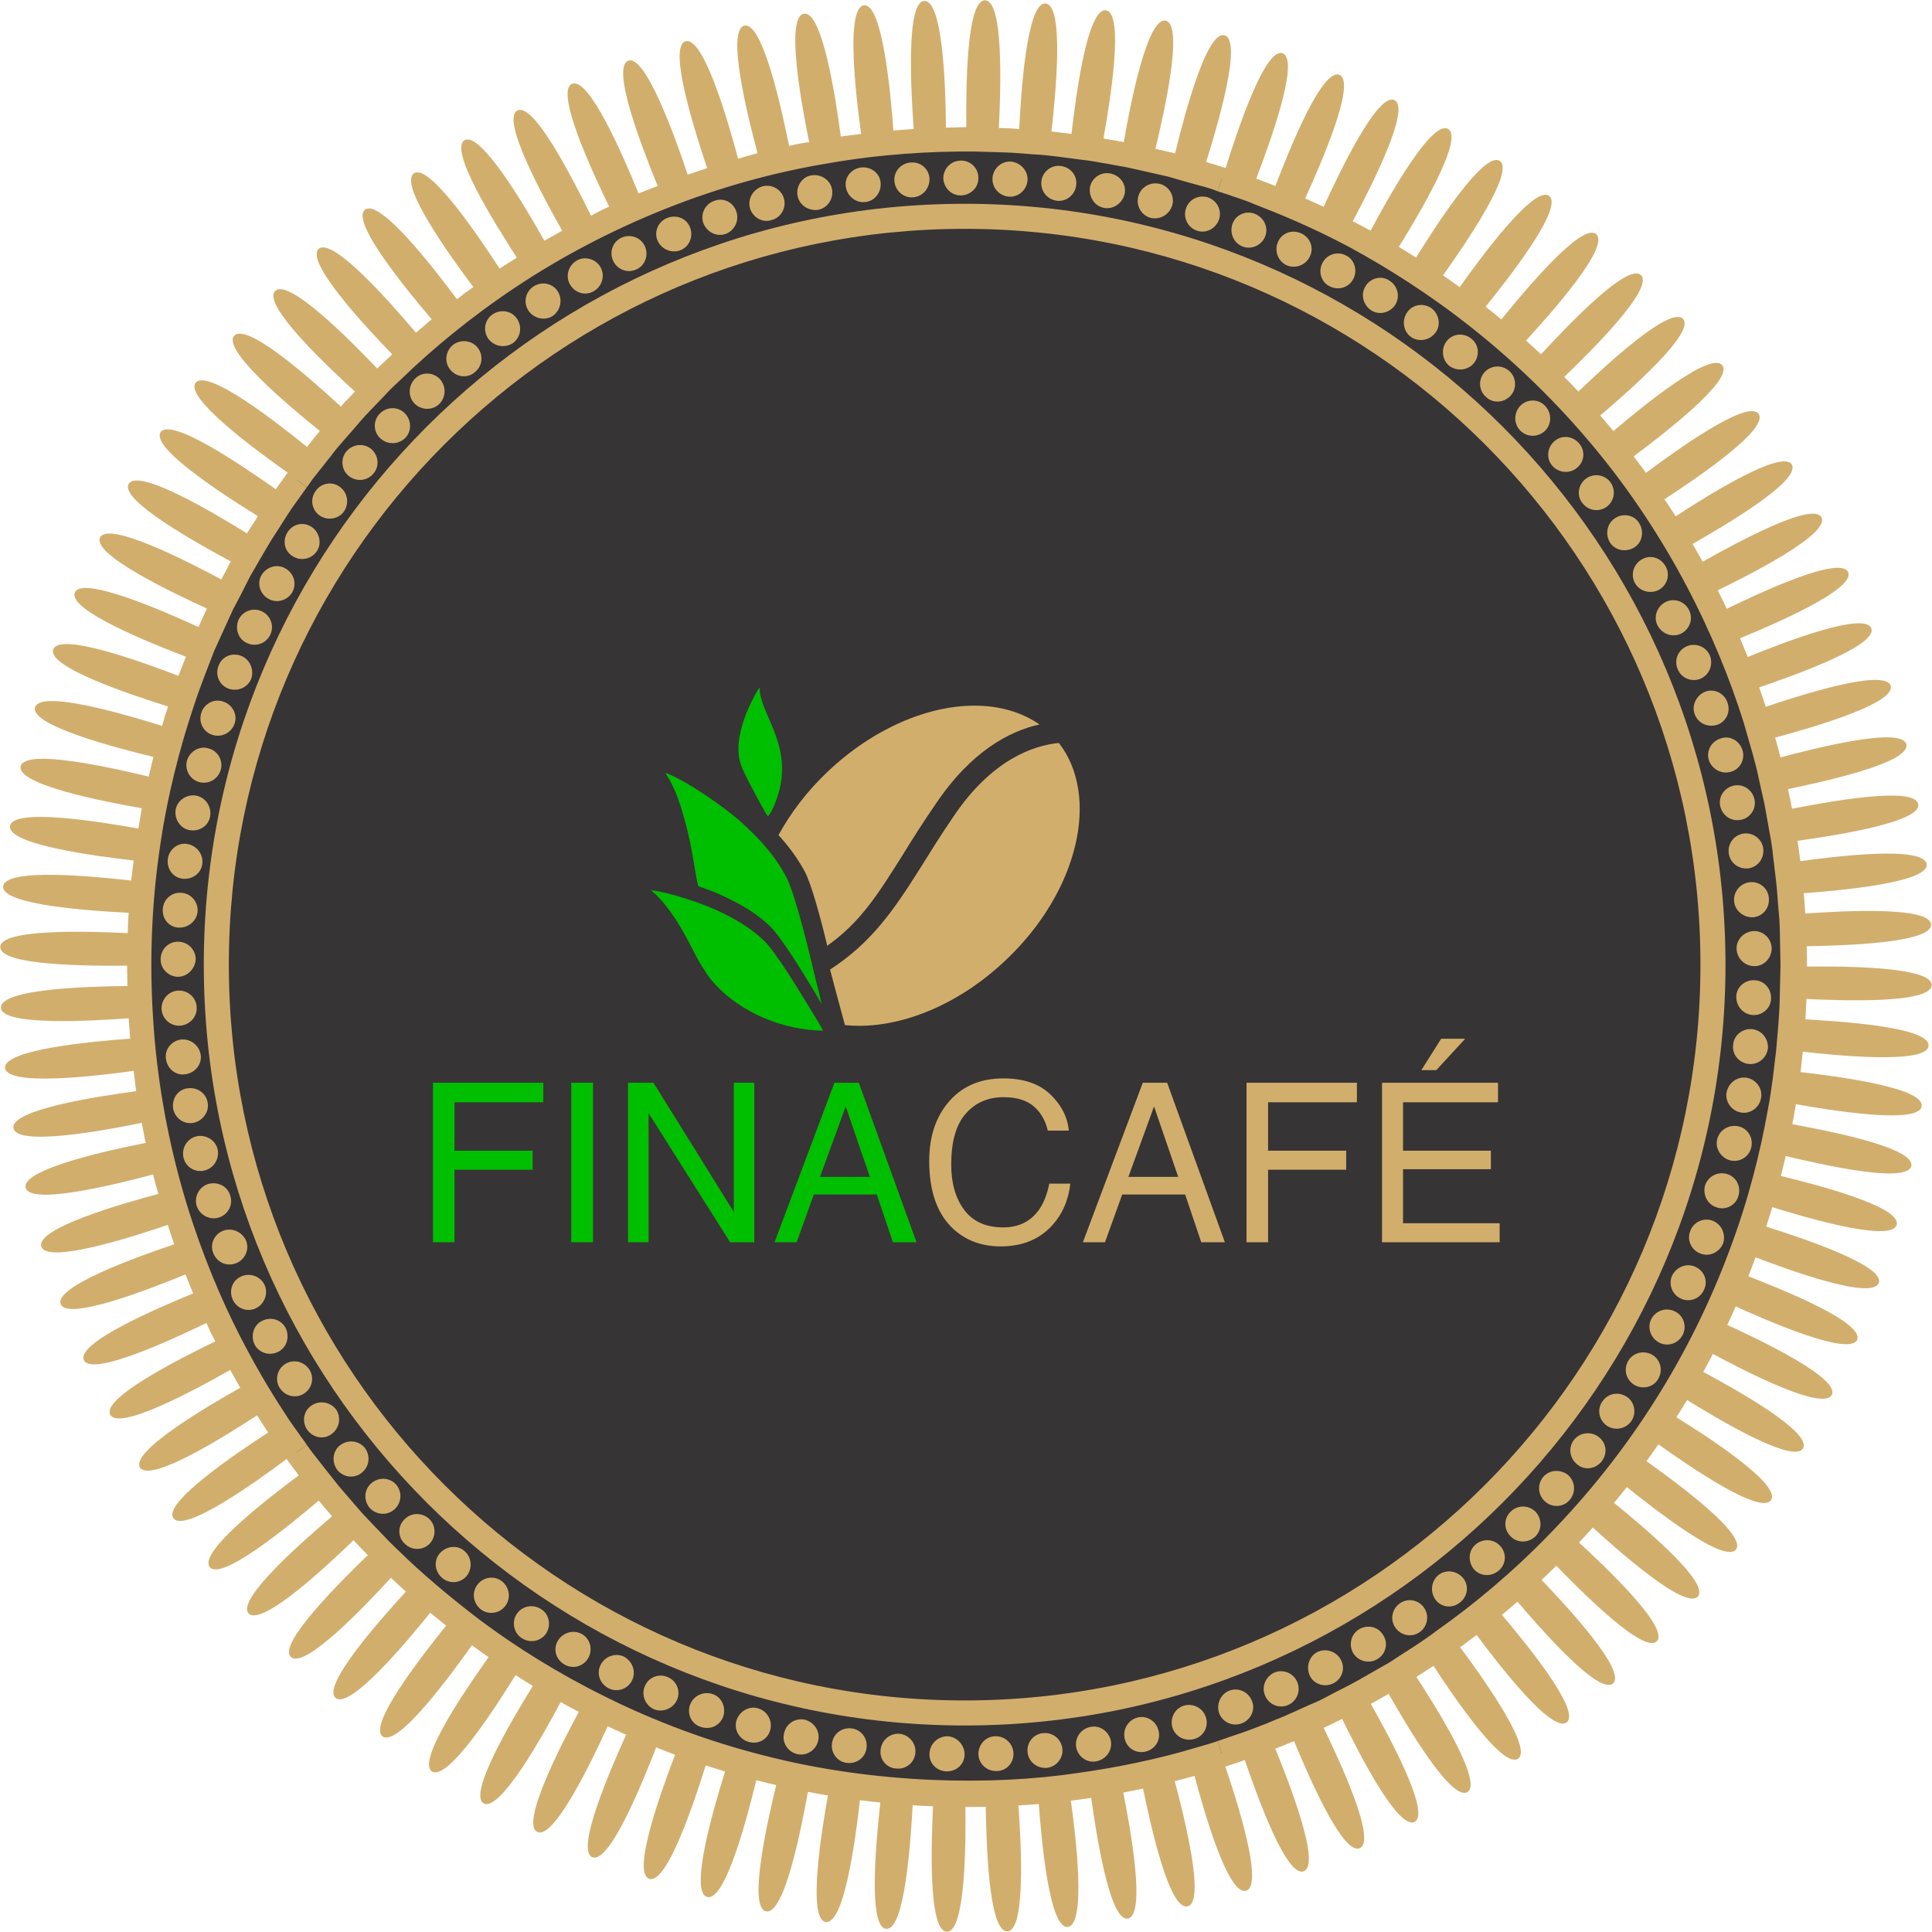 <?xml version="1.0" encoding="UTF-8"?>
<svg width="200px" height="200px" viewBox="0 0 200 200" version="1.1" xmlns="http://www.w3.org/2000/svg" xmlns:xlink="http://www.w3.org/1999/xlink">
    <!-- Generator: Sketch 46.2 (44496) - http://www.bohemiancoding.com/sketch -->
    <title>Sign</title>
    <desc>Created with Sketch.</desc>
    <defs></defs>
    <g id="Page-1" stroke="none" stroke-width="1" fill="none" fill-rule="evenodd">
        <g id="Sign">
            <g>
                <path d="M184.468,100.141 C184.468,53.572 146.709,15.814 100.141,15.814 C53.572,15.814 15.814,53.572 15.814,100.141 C15.814,146.709 53.572,184.468 100.141,184.468 C146.709,184.468 184.468,146.709 184.468,100.141 Z M187.06,100.141 C187.06,148.141 148.141,187.06 100.141,187.06 C52.141,187.06 13.221,148.141 13.221,100.141 C13.221,52.141 52.141,13.221 100.141,13.221 C148.141,13.221 187.06,52.141 187.06,100.141 Z" id="Shape" fill="#D2AE6D" fill-rule="nonzero"></path>
                <path d="M185.654,100 C185.654,147.301 147.301,185.654 100,185.654 C52.699,185.654 14.346,147.301 14.346,100 C14.346,52.699 52.699,14.346 100,14.346 C147.301,14.346 185.654,52.699 185.654,100 Z" id="Shape-Copy" fill="#373435" fill-rule="nonzero"></path>
                <path d="M176.03,99.859 C176.03,57.797 141.932,23.689 99.859,23.689 C57.808,23.689 23.689,57.808 23.689,99.859 C23.689,141.91 57.808,176.03 99.859,176.03 C141.932,176.03 176.03,141.922 176.03,99.859 Z M178.622,99.859 C178.622,143.353 143.363,178.622 99.859,178.622 C56.377,178.622 21.097,143.342 21.097,99.859 C21.097,56.377 56.377,21.097 99.859,21.097 C143.363,21.097 178.622,56.366 178.622,99.859 Z" id="Shape" fill="#D2AE6D" fill-rule="nonzero"></path>
                <g id="Group" transform="translate(16.596, 16.596)" fill-rule="nonzero" fill="#D2AE6D">
                    <path d="M164.861,88.48 C163.856,88.415 163.142,87.571 163.142,86.598 C163.142,85.625 163.986,84.847 164.991,84.879 C165.996,84.879 166.775,85.723 166.742,86.761 C166.742,87.766 165.834,88.544 164.861,88.48 Z" id="Shape"></path>
                    <path d="M164.375,93.539 C163.402,93.41 162.688,92.534 162.818,91.561 C162.883,90.588 163.759,89.874 164.732,89.939 C165.737,90.004 166.483,90.912 166.418,91.918 C166.288,92.955 165.38,93.669 164.375,93.539 Z" id="Shape"></path>
                    <path d="M163.596,98.566 C162.623,98.372 161.975,97.431 162.137,96.491 C162.331,95.518 163.207,94.837 164.18,94.966 C165.186,95.128 165.899,96.069 165.705,97.075 C165.542,98.08 164.569,98.761 163.596,98.566 Z" id="Shape"></path>
                    <path d="M162.526,103.529 C161.553,103.269 160.937,102.296 161.164,101.356 C161.391,100.383 162.364,99.799 163.337,99.994 C164.31,100.188 164.926,101.161 164.699,102.167 C164.472,103.172 163.499,103.756 162.526,103.529 Z" id="Shape"></path>
                    <path d="M161.131,108.394 C160.158,108.102 159.672,107.097 159.899,106.156 C160.191,105.215 161.164,104.664 162.137,104.924 C163.11,105.183 163.661,106.188 163.369,107.194 C163.11,108.167 162.072,108.718 161.131,108.394 Z" id="Shape"></path>
                    <path d="M159.412,113.162 C158.472,112.805 158.018,111.767 158.375,110.859 C158.666,109.951 159.704,109.432 160.645,109.756 C161.585,110.081 162.104,111.151 161.78,112.124 C161.391,113.064 160.321,113.551 159.412,113.162 Z" id="Shape"></path>
                    <path d="M157.401,117.832 C156.493,117.411 156.104,116.34 156.493,115.465 C156.915,114.589 157.953,114.135 158.861,114.524 C159.802,114.913 160.256,115.983 159.802,116.924 C159.38,117.865 158.31,118.254 157.401,117.832 Z" id="Shape"></path>
                    <path d="M155.131,122.373 C154.255,121.886 153.899,120.816 154.353,119.94 C154.807,119.065 155.91,118.708 156.785,119.162 C157.693,119.584 158.05,120.686 157.596,121.595 C157.11,122.503 156.039,122.859 155.131,122.373 Z" id="Shape"></path>
                    <path d="M152.569,126.752 C151.693,126.2 151.466,125.13 151.953,124.287 C152.439,123.443 153.542,123.151 154.418,123.638 C155.293,124.124 155.585,125.26 155.066,126.135 C154.58,127.043 153.38,127.27 152.569,126.752 Z" id="Shape"></path>
                    <path d="M149.715,130.968 C148.904,130.384 148.709,129.249 149.293,128.47 C149.844,127.66 150.915,127.433 151.79,127.984 C152.601,128.503 152.861,129.671 152.277,130.514 C151.693,131.357 150.526,131.552 149.715,130.968 Z" id="Shape"></path>
                    <path d="M146.666,134.99 C145.887,134.373 145.725,133.238 146.342,132.46 C146.958,131.681 148.093,131.552 148.871,132.136 C149.715,132.752 149.844,133.887 149.196,134.698 C148.547,135.509 147.412,135.638 146.666,134.99 Z" id="Shape"></path>
                    <path d="M143.325,138.817 C142.579,138.136 142.547,137.033 143.163,136.287 C143.812,135.541 144.947,135.476 145.725,136.092 C146.471,136.741 146.569,137.909 145.887,138.687 C145.239,139.466 144.039,139.498 143.325,138.817 Z" id="Shape"></path>
                    <path d="M139.757,142.417 C139.044,141.704 139.076,140.568 139.79,139.887 C140.471,139.206 141.574,139.174 142.32,139.855 C143.033,140.568 143.066,141.736 142.352,142.449 C141.606,143.163 140.439,143.163 139.757,142.417 Z" id="Shape"></path>
                    <path d="M135.963,145.823 C135.346,145.044 135.411,143.909 136.157,143.293 C136.903,142.644 138.038,142.709 138.687,143.423 C139.401,144.168 139.336,145.336 138.557,145.985 C137.779,146.666 136.611,146.601 135.963,145.823 Z" id="Shape"></path>
                    <path d="M132.006,149.001 C131.422,148.19 131.552,147.055 132.33,146.439 C133.076,145.855 134.211,145.985 134.86,146.763 C135.509,147.542 135.346,148.677 134.536,149.293 C133.757,149.942 132.59,149.812 132.006,149.001 Z" id="Shape"></path>
                    <path d="M127.822,151.855 C127.27,151.012 127.53,149.942 128.308,149.39 C129.119,148.807 130.222,149.001 130.806,149.812 C131.39,150.623 131.195,151.79 130.352,152.374 C129.508,152.958 128.373,152.699 127.822,151.855 Z" id="Shape"></path>
                    <path d="M123.476,154.515 C122.989,153.639 123.281,152.536 124.124,152.05 C125,151.563 126.07,151.79 126.589,152.666 C127.141,153.477 126.881,154.645 125.973,155.164 C125.097,155.683 123.962,155.358 123.476,154.515 Z" id="Shape"></path>
                    <path d="M119,156.883 C118.578,155.974 118.903,154.872 119.778,154.418 C120.654,153.996 121.757,154.353 122.211,155.228 C122.697,156.104 122.34,157.207 121.432,157.661 C120.524,158.115 119.421,157.758 119,156.883 Z" id="Shape"></path>
                    <path d="M114.362,158.926 C113.973,157.985 114.427,156.98 115.302,156.558 C116.178,156.169 117.248,156.558 117.67,157.466 C118.092,158.375 117.702,159.477 116.762,159.899 C115.821,160.321 114.751,159.866 114.362,158.926 Z" id="Shape"></path>
                    <path d="M109.594,160.71 C109.302,159.769 109.789,158.731 110.697,158.407 C111.605,158.083 112.643,158.537 113,159.477 C113.389,160.385 112.902,161.456 111.929,161.812 C110.956,162.169 109.918,161.65 109.594,160.71 Z" id="Shape"></path>
                    <path d="M104.761,162.202 C104.502,161.229 105.053,160.223 105.994,159.964 C106.934,159.704 107.94,160.223 108.232,161.164 C108.556,162.137 108.005,163.175 106.999,163.434 C106.026,163.694 105.021,163.142 104.761,162.202 Z" id="Shape"></path>
                    <path d="M99.831,163.369 C99.604,162.396 100.221,161.423 101.194,161.196 C102.134,160.969 103.107,161.585 103.334,162.558 C103.594,163.531 102.977,164.505 101.972,164.732 C100.967,164.959 100.026,164.342 99.831,163.369 Z" id="Shape"></path>
                    <path d="M94.804,164.213 C94.674,163.207 95.356,162.331 96.329,162.169 C97.269,161.975 98.21,162.656 98.404,163.629 C98.566,164.602 97.918,165.542 96.88,165.737 C95.874,165.932 94.934,165.186 94.804,164.213 Z" id="Shape"></path>
                    <path d="M89.777,164.764 C89.68,163.759 90.426,162.883 91.399,162.818 C92.372,162.721 93.247,163.402 93.377,164.407 C93.507,165.38 92.761,166.321 91.755,166.418 C90.717,166.483 89.842,165.737 89.777,164.764 Z" id="Shape"></path>
                    <path d="M84.685,164.991 C84.685,163.986 85.463,163.142 86.436,163.142 C87.409,163.11 88.253,163.856 88.317,164.861 C88.382,165.867 87.604,166.742 86.566,166.742 C85.561,166.775 84.717,165.996 84.685,164.991 Z" id="Shape"></path>
                    <path d="M79.625,164.926 C79.658,163.921 80.501,163.142 81.474,163.142 C82.447,163.175 83.258,164.018 83.258,165.023 C83.258,166.029 82.414,166.807 81.377,166.775 C80.371,166.742 79.56,165.932 79.625,164.926 Z" id="Shape"></path>
                    <path d="M74.565,164.537 C74.663,163.531 75.538,162.818 76.511,162.883 C77.484,162.98 78.23,163.823 78.166,164.829 C78.101,165.834 77.225,166.58 76.22,166.483 C75.182,166.451 74.436,165.542 74.565,164.537 Z" id="Shape"></path>
                    <path d="M69.538,163.823 C69.7,162.818 70.609,162.202 71.582,162.331 C72.555,162.461 73.236,163.337 73.106,164.342 C73.009,165.348 72.068,166.029 71.063,165.899 C70.025,165.769 69.376,164.796 69.538,163.823 Z" id="Shape"></path>
                    <path d="M64.576,162.818 C64.803,161.812 65.743,161.229 66.716,161.423 C67.657,161.683 68.306,162.558 68.111,163.564 C67.916,164.537 66.943,165.218 65.938,164.991 C64.965,164.764 64.316,163.791 64.576,162.818 Z" id="Shape"></path>
                    <path d="M59.646,161.488 C59.97,160.548 60.943,159.964 61.884,160.256 C62.824,160.515 63.376,161.521 63.149,162.461 C62.889,163.467 61.916,164.018 60.911,163.726 C59.938,163.467 59.354,162.461 59.646,161.488 Z" id="Shape"></path>
                    <path d="M54.846,159.866 C55.202,158.926 56.24,158.472 57.148,158.764 C58.089,159.056 58.576,160.094 58.284,161.067 C57.959,162.007 56.954,162.526 55.948,162.169 C54.975,161.877 54.489,160.807 54.846,159.866 Z" id="Shape"></path>
                    <path d="M50.175,157.92 C50.564,157.012 51.635,156.623 52.51,157.012 C53.419,157.369 53.873,158.407 53.516,159.315 C53.127,160.256 52.056,160.71 51.116,160.353 C50.175,159.931 49.754,158.829 50.175,157.92 Z" id="Shape"></path>
                    <path d="M45.602,155.715 C46.056,154.839 47.159,154.482 48.002,154.904 C48.878,155.391 49.267,156.428 48.845,157.337 C48.424,158.245 47.321,158.634 46.413,158.18 C45.472,157.693 45.115,156.591 45.602,155.715 Z" id="Shape"></path>
                    <path d="M41.159,153.25 C41.678,152.374 42.813,152.082 43.656,152.569 C44.499,153.055 44.791,154.158 44.305,155.034 C43.818,155.91 42.715,156.234 41.84,155.715 C40.932,155.196 40.64,154.093 41.159,153.25 Z" id="Shape"></path>
                    <path d="M36.91,150.461 C37.494,149.617 38.596,149.455 39.407,149.974 C40.25,150.493 40.477,151.596 39.959,152.472 C39.407,153.315 38.272,153.542 37.429,152.99 C36.553,152.439 36.358,151.271 36.91,150.461 Z" id="Shape"></path>
                    <path d="M32.855,147.412 C33.472,146.633 34.607,146.504 35.353,147.088 C36.131,147.704 36.326,148.807 35.742,149.617 C35.158,150.428 33.991,150.623 33.18,150.007 C32.369,149.358 32.207,148.223 32.855,147.412 Z" id="Shape"></path>
                    <path d="M28.963,144.168 C29.645,143.423 30.78,143.325 31.493,143.974 C32.239,144.623 32.337,145.758 31.72,146.536 C31.072,147.315 29.936,147.412 29.158,146.731 C28.38,146.05 28.282,144.914 28.963,144.168 Z" id="Shape"></path>
                    <path d="M25.298,140.666 C26.012,139.952 27.115,139.985 27.828,140.633 C28.542,141.314 28.574,142.449 27.893,143.195 C27.212,143.909 26.044,143.941 25.331,143.228 C24.552,142.547 24.552,141.347 25.298,140.666 Z" id="Shape"></path>
                    <path d="M21.86,136.936 C22.606,136.287 23.742,136.352 24.39,137.065 C25.039,137.779 25.007,138.914 24.293,139.595 C23.579,140.309 22.412,140.276 21.698,139.53 C21.017,138.752 21.082,137.584 21.86,136.936 Z" id="Shape"></path>
                    <path d="M18.617,133.011 C19.428,132.395 20.563,132.525 21.179,133.303 C21.763,134.082 21.666,135.184 20.887,135.833 C20.141,136.482 18.974,136.384 18.325,135.574 C17.709,134.763 17.839,133.595 18.617,133.011 Z" id="Shape"></path>
                    <path d="M15.666,128.892 C16.476,128.341 17.612,128.535 18.195,129.314 C18.747,130.125 18.552,131.26 17.741,131.844 C16.963,132.46 15.828,132.265 15.211,131.422 C14.628,130.579 14.822,129.444 15.666,128.892 Z" id="Shape"></path>
                    <path d="M12.974,124.578 C13.849,124.059 14.92,124.384 15.439,125.195 C15.957,126.006 15.73,127.108 14.887,127.66 C14.044,128.211 12.909,127.952 12.357,127.076 C11.806,126.233 12.13,125.065 12.974,124.578 Z" id="Shape"></path>
                    <path d="M10.541,120.135 C11.449,119.681 12.519,120.005 12.974,120.881 C13.395,121.757 13.136,122.827 12.26,123.314 C11.384,123.8 10.249,123.508 9.763,122.6 C9.309,121.659 9.665,120.557 10.541,120.135 Z" id="Shape"></path>
                    <path d="M8.4,115.529 C9.309,115.14 10.379,115.529 10.8,116.438 C11.19,117.313 10.8,118.384 9.892,118.838 C8.984,119.259 7.914,118.87 7.492,117.929 C7.071,116.989 7.46,115.919 8.4,115.529 Z" id="Shape"></path>
                    <path d="M6.552,110.794 C7.492,110.47 8.498,110.956 8.887,111.864 C9.244,112.773 8.757,113.81 7.849,114.167 C6.908,114.556 5.871,114.102 5.481,113.129 C5.092,112.189 5.611,111.118 6.552,110.794 Z" id="Shape"></path>
                    <path d="M4.995,105.961 C5.968,105.702 6.973,106.221 7.233,107.161 C7.557,108.102 7.038,109.107 6.098,109.432 C5.125,109.756 4.087,109.205 3.762,108.232 C3.47,107.259 4.054,106.221 4.995,105.961 Z" id="Shape"></path>
                    <path d="M3.762,101.031 C4.735,100.837 5.708,101.421 5.935,102.394 C6.13,103.334 5.579,104.307 4.606,104.567 C3.633,104.826 2.627,104.242 2.4,103.237 C2.173,102.232 2.789,101.258 3.762,101.031 Z" id="Shape"></path>
                    <path d="M2.789,96.069 C3.795,95.907 4.735,96.556 4.898,97.529 C5.092,98.469 4.411,99.442 3.438,99.637 C2.465,99.831 1.524,99.183 1.33,98.177 C1.168,97.139 1.816,96.199 2.789,96.069 Z" id="Shape"></path>
                    <path d="M2.206,91.009 C3.179,90.945 4.054,91.658 4.184,92.631 C4.314,93.572 3.6,94.48 2.595,94.61 C1.622,94.772 0.714,94.058 0.584,93.02 C0.422,92.015 1.2,91.107 2.206,91.009 Z" id="Shape"></path>
                    <path d="M1.881,85.95 C2.887,85.917 3.73,86.696 3.762,87.669 C3.827,88.642 3.081,89.485 2.076,89.582 C1.07,89.647 0.195,88.901 0.13,87.863 C0.097,86.825 0.876,85.982 1.881,85.95 Z" id="Shape"></path>
                    <path d="M1.881,80.89 C2.887,80.922 3.665,81.733 3.665,82.706 C3.6,83.679 2.854,84.49 1.849,84.523 C0.876,84.523 8.73141837e-13,83.712 0.032,82.674 C0.065,81.636 0.876,80.858 1.881,80.89 Z" id="Shape"></path>
                    <path d="M2.206,75.83 C3.179,75.895 3.924,76.771 3.86,77.744 C3.795,78.717 2.919,79.463 1.914,79.431 C0.908,79.398 0.162,78.522 0.259,77.484 C0.324,76.479 1.2,75.733 2.206,75.83 Z" id="Shape"></path>
                    <path d="M2.789,70.771 C3.762,70.933 4.476,71.841 4.346,72.814 C4.249,73.787 3.341,74.468 2.335,74.371 C1.33,74.274 0.649,73.365 0.778,72.327 C0.908,71.322 1.816,70.609 2.789,70.771 Z" id="Shape"></path>
                    <path d="M3.762,65.776 C4.735,66.003 5.319,66.943 5.157,67.916 C4.995,68.89 4.054,69.506 3.049,69.344 C2.076,69.181 1.427,68.208 1.589,67.203 C1.784,66.197 2.789,65.581 3.762,65.776 Z" id="Shape"></path>
                    <path d="M4.995,60.878 C5.968,61.138 6.519,62.143 6.26,63.084 C6,64.024 5.06,64.608 4.087,64.381 C3.114,64.154 2.497,63.149 2.757,62.143 C3.049,61.17 4.054,60.586 4.995,60.878 Z" id="Shape"></path>
                    <path d="M6.552,56.046 C7.492,56.37 8.011,57.408 7.687,58.316 C7.362,59.257 6.357,59.776 5.416,59.484 C4.443,59.192 3.924,58.154 4.249,57.181 C4.573,56.208 5.611,55.689 6.552,56.046 Z" id="Shape"></path>
                    <path d="M8.4,51.31 C9.309,51.7 9.73,52.77 9.406,53.678 C9.049,54.586 7.979,55.04 7.038,54.683 C6.098,54.327 5.643,53.256 6.033,52.316 C6.389,51.343 7.46,50.921 8.4,51.31 Z" id="Shape"></path>
                    <path d="M10.541,46.705 C11.449,47.159 11.806,48.229 11.384,49.105 C10.963,50.013 9.892,50.402 8.984,49.981 C8.076,49.591 7.687,48.489 8.108,47.548 C8.53,46.64 9.665,46.251 10.541,46.705 Z" id="Shape"></path>
                    <path d="M12.974,42.261 C13.849,42.78 14.141,43.851 13.655,44.726 C13.168,45.537 12.098,45.894 11.222,45.407 C10.346,44.953 9.957,43.818 10.476,42.942 C10.995,42.067 12.098,41.742 12.974,42.261 Z" id="Shape"></path>
                    <path d="M15.666,37.948 C16.476,38.499 16.736,39.634 16.217,40.445 C15.666,41.288 14.563,41.515 13.72,40.996 C12.844,40.477 12.617,39.375 13.168,38.499 C13.72,37.623 14.822,37.396 15.666,37.948 Z" id="Shape"></path>
                    <path d="M18.617,33.829 C19.428,34.445 19.558,35.548 19.006,36.358 C18.455,37.137 17.32,37.331 16.509,36.78 C15.666,36.196 15.471,35.061 16.087,34.218 C16.671,33.374 17.839,33.212 18.617,33.829 Z" id="Shape"></path>
                    <path d="M21.86,29.904 C22.606,30.585 22.704,31.688 22.055,32.434 C21.439,33.18 20.336,33.31 19.525,32.693 C18.747,32.077 18.617,30.909 19.266,30.131 C19.947,29.353 21.082,29.255 21.86,29.904 Z" id="Shape"></path>
                    <path d="M25.298,26.174 C26.012,26.888 26.044,28.023 25.363,28.736 C24.682,29.418 23.547,29.482 22.801,28.801 C22.055,28.153 21.99,26.985 22.704,26.239 C23.417,25.493 24.585,25.461 25.298,26.174 Z" id="Shape"></path>
                    <path d="M28.963,22.671 C29.612,23.417 29.58,24.552 28.866,25.234 C28.153,25.915 27.017,25.882 26.304,25.169 C25.623,24.455 25.655,23.288 26.401,22.574 C27.115,21.86 28.282,21.925 28.963,22.671 Z" id="Shape"></path>
                    <path d="M32.855,19.395 C33.472,20.206 33.342,21.309 32.564,21.925 C31.85,22.574 30.715,22.477 30.066,21.731 C29.385,20.985 29.482,19.817 30.261,19.136 C31.072,18.487 32.239,18.617 32.855,19.395 Z" id="Shape"></path>
                    <path d="M36.91,16.379 C37.494,17.222 37.299,18.325 36.521,18.909 C35.71,19.46 34.607,19.298 33.991,18.52 C33.374,17.709 33.537,16.541 34.38,15.957 C35.223,15.374 36.358,15.568 36.91,16.379 Z" id="Shape"></path>
                    <path d="M41.159,13.59 C41.678,14.465 41.418,15.568 40.607,16.12 C39.796,16.639 38.661,16.379 38.11,15.568 C37.558,14.725 37.785,13.59 38.661,13.038 C39.537,12.487 40.64,12.747 41.159,13.59 Z" id="Shape"></path>
                    <path d="M45.602,11.125 C46.056,12.033 45.699,13.071 44.856,13.557 C44.013,14.044 42.942,13.752 42.423,12.876 C41.905,12.001 42.229,10.898 43.105,10.379 C44.013,9.86 45.148,10.249 45.602,11.125 Z" id="Shape"></path>
                    <path d="M50.175,8.919 C50.564,9.827 50.175,10.898 49.299,11.287 C48.391,11.709 47.353,11.352 46.899,10.444 C46.445,9.568 46.802,8.433 47.743,8.011 C48.683,7.59 49.754,7.979 50.175,8.919 Z" id="Shape"></path>
                    <path d="M54.846,6.973 C55.202,7.914 54.748,8.952 53.84,9.309 C52.932,9.665 51.862,9.211 51.473,8.303 C51.083,7.395 51.537,6.325 52.478,5.968 C53.451,5.579 54.521,6.033 54.846,6.973 Z" id="Shape"></path>
                    <path d="M59.646,5.352 C59.938,6.292 59.419,7.298 58.511,7.622 C57.57,7.946 56.565,7.427 56.208,6.487 C55.884,5.546 56.402,4.508 57.375,4.184 C58.349,3.827 59.354,4.379 59.646,5.352 Z" id="Shape"></path>
                    <path d="M64.576,4.022 C64.803,5.027 64.187,5.968 63.246,6.195 C62.305,6.487 61.332,5.903 61.041,4.962 C60.781,3.989 61.365,2.984 62.338,2.692 C63.343,2.433 64.349,3.049 64.576,4.022 Z" id="Shape"></path>
                    <path d="M69.538,3.016 C69.7,4.022 69.052,4.93 68.111,5.125 C67.138,5.254 66.197,4.703 65.97,3.697 C65.776,2.757 66.392,1.719 67.398,1.557 C68.403,1.395 69.376,2.043 69.538,3.016 Z" id="Shape"></path>
                    <path d="M74.565,2.303 C74.663,3.308 73.949,4.216 73.009,4.314 C72.036,4.443 71.127,3.762 70.965,2.757 C70.803,1.784 71.517,0.876 72.522,0.746 C73.528,0.616 74.468,1.297 74.565,2.303 Z" id="Shape"></path>
                    <path d="M79.625,1.914 C79.658,2.887 78.912,3.762 77.939,3.827 C76.966,3.924 76.09,3.179 75.993,2.173 C75.895,1.168 76.674,0.292 77.679,0.227 C78.717,0.13 79.593,0.908 79.625,1.914 Z" id="Shape"></path>
                    <path d="M84.685,1.849 C84.685,2.854 83.874,3.6 82.901,3.633 C81.928,3.665 81.117,2.887 81.052,1.881 C81.052,0.876 81.831,0.032 82.868,0.032 C83.906,8.75612083e-13 84.717,0.876 84.685,1.849 Z" id="Shape"></path>
                    <path d="M89.777,2.076 C89.68,3.081 88.836,3.827 87.863,3.762 C86.89,3.697 86.112,2.887 86.144,1.881 C86.177,0.908 87.02,0.065 88.058,0.13 C89.063,0.227 89.842,1.103 89.777,2.076 Z" id="Shape"></path>
                    <path d="M94.804,2.627 C94.674,3.6 93.766,4.314 92.793,4.184 C91.82,4.054 91.107,3.179 91.204,2.206 C91.301,1.2 92.209,0.454 93.215,0.584 C94.253,0.714 94.966,1.622 94.804,2.627 Z" id="Shape"></path>
                    <path d="M99.831,3.47 C99.604,4.443 98.664,5.092 97.723,4.93 C96.75,4.768 96.102,3.827 96.231,2.822 C96.393,1.849 97.334,1.168 98.339,1.362 C99.377,1.557 100.026,2.497 99.831,3.47 Z" id="Shape"></path>
                    <path d="M104.761,4.638 C104.469,5.611 103.529,6.162 102.556,5.968 C101.615,5.741 100.999,4.768 101.226,3.795 C101.453,2.822 102.426,2.206 103.432,2.433 C104.437,2.66 105.021,3.697 104.761,4.638 Z" id="Shape"></path>
                    <path d="M109.594,6.13 C109.27,7.071 108.264,7.59 107.356,7.298 C106.415,7.006 105.864,6 106.156,5.06 C106.415,4.087 107.453,3.535 108.426,3.827 C109.399,4.152 109.918,5.189 109.594,6.13 Z" id="Shape"></path>
                    <path d="M114.362,7.914 C113.973,8.822 112.935,9.276 112.027,8.919 C111.118,8.563 110.664,7.525 110.989,6.584 C111.313,5.643 112.383,5.157 113.324,5.546 C114.264,5.935 114.751,6.973 114.362,7.914 Z" id="Shape"></path>
                    <path d="M119,9.957 C118.578,10.865 117.475,11.255 116.6,10.865 C115.692,10.444 115.302,9.373 115.692,8.465 C116.081,7.525 117.151,7.135 118.092,7.557 C119.032,7.979 119.454,9.049 119,9.957 Z" id="Shape"></path>
                    <path d="M123.476,12.325 C122.989,13.201 121.919,13.492 121.043,13.038 C120.167,12.617 119.843,11.514 120.297,10.638 C120.751,9.73 121.854,9.373 122.762,9.86 C123.67,10.314 123.962,11.482 123.476,12.325 Z" id="Shape"></path>
                    <path d="M127.822,14.984 C127.27,15.795 126.168,16.055 125.357,15.536 C124.546,14.984 124.222,13.947 124.741,13.071 C125.227,12.195 126.395,11.871 127.238,12.455 C128.114,13.006 128.373,14.141 127.822,14.984 Z" id="Shape"></path>
                    <path d="M132.006,17.839 C131.39,18.649 130.287,18.844 129.476,18.293 C128.665,17.709 128.503,16.574 129.054,15.763 C129.606,14.92 130.741,14.725 131.584,15.309 C132.395,15.925 132.59,17.06 132.006,17.839 Z" id="Shape"></path>
                    <path d="M135.963,21.017 C135.314,21.763 134.211,21.86 133.433,21.277 C132.687,20.66 132.557,19.525 133.141,18.747 C133.757,17.936 134.892,17.806 135.703,18.455 C136.514,19.071 136.611,20.239 135.963,21.017 Z" id="Shape"></path>
                    <path d="M139.757,24.39 C139.044,25.136 137.909,25.169 137.228,24.488 C136.482,23.839 136.417,22.704 137.065,21.958 C137.714,21.212 138.882,21.114 139.66,21.828 C140.406,22.509 140.439,23.677 139.757,24.39 Z" id="Shape"></path>
                    <path d="M143.325,28.023 C142.579,28.704 141.444,28.672 140.763,27.958 C140.082,27.244 140.114,26.109 140.795,25.396 C141.509,24.682 142.677,24.682 143.358,25.428 C144.071,26.174 144.039,27.342 143.325,28.023 Z" id="Shape"></path>
                    <path d="M146.633,31.85 C145.887,32.466 144.752,32.369 144.104,31.623 C143.455,30.909 143.552,29.742 144.298,29.093 C145.044,28.412 146.179,28.509 146.86,29.288 C147.542,30.066 147.444,31.201 146.633,31.85 Z" id="Shape"></path>
                    <path d="M149.715,35.872 C148.904,36.456 147.801,36.261 147.217,35.483 C146.601,34.737 146.763,33.601 147.542,32.985 C148.32,32.369 149.488,32.499 150.104,33.31 C150.72,34.153 150.526,35.288 149.715,35.872 Z" id="Shape"></path>
                    <path d="M152.569,40.088 C151.693,40.607 150.59,40.38 150.071,39.569 C149.553,38.726 149.747,37.623 150.558,37.072 C151.369,36.488 152.569,36.683 153.088,37.558 C153.639,38.434 153.412,39.569 152.569,40.088 Z" id="Shape"></path>
                    <path d="M155.131,44.467 C154.255,44.921 153.153,44.629 152.666,43.786 C152.18,42.942 152.472,41.84 153.347,41.321 C154.191,40.802 155.293,41.094 155.812,42.002 C156.331,42.878 156.007,43.98 155.131,44.467 Z" id="Shape"></path>
                    <path d="M157.401,49.008 C156.493,49.429 155.455,49.008 155.001,48.164 C154.547,47.289 154.904,46.218 155.812,45.732 C156.688,45.278 157.791,45.634 158.245,46.543 C158.731,47.451 158.31,48.586 157.401,49.008 Z" id="Shape"></path>
                    <path d="M159.412,53.678 C158.472,54.035 157.434,53.581 157.077,52.673 C156.688,51.764 157.077,50.727 158.018,50.305 C158.926,49.916 160.029,50.337 160.418,51.278 C160.775,52.219 160.353,53.289 159.412,53.678 Z" id="Shape"></path>
                    <path d="M161.131,58.446 C160.158,58.738 159.153,58.251 158.829,57.311 C158.504,56.402 159.023,55.365 159.931,55.008 C160.872,54.651 161.91,55.17 162.234,56.143 C162.591,57.116 162.072,58.154 161.131,58.446 Z" id="Shape"></path>
                    <path d="M162.526,63.311 C161.553,63.57 160.58,62.987 160.288,62.046 C160.029,61.105 160.58,60.132 161.553,59.84 C162.494,59.516 163.499,60.1 163.791,61.073 C164.083,62.078 163.499,63.084 162.526,63.311 Z" id="Shape"></path>
                    <path d="M163.596,68.273 C162.591,68.468 161.715,67.819 161.488,66.879 C161.261,65.906 161.877,64.965 162.85,64.738 C163.823,64.511 164.796,65.127 165.023,66.133 C165.25,67.138 164.569,68.111 163.596,68.273 Z" id="Shape"></path>
                    <path d="M164.375,73.301 C163.369,73.398 162.494,72.717 162.364,71.744 C162.234,70.803 162.85,69.863 163.856,69.7 C164.829,69.538 165.802,70.219 165.932,71.225 C166.061,72.263 165.38,73.171 164.375,73.301 Z" id="Shape"></path>
                    <path d="M164.861,78.36 C163.856,78.393 162.98,77.647 162.915,76.674 C162.85,75.701 163.564,74.825 164.569,74.728 C165.575,74.63 166.451,75.376 166.515,76.382 C166.613,77.42 165.867,78.295 164.861,78.36 Z" id="Shape"></path>
                    <path d="M165.023,83.42 C164.018,83.42 163.207,82.609 163.175,81.636 C163.142,80.663 163.921,79.852 164.926,79.787 C165.932,79.755 166.775,80.533 166.807,81.571 C166.807,82.577 166.029,83.42 165.023,83.42 Z" id="Shape"></path>
                </g>
                <g id="Group" fill="#D2AE6D">
                    <path d="M128.775,181.951 C130.071,185.742 133.15,194.394 134.964,193.714 C136.779,193.033 133.441,184.478 131.918,180.784 L133.863,180.006 C135.386,183.701 139.015,192.126 140.765,191.316 C142.547,190.538 138.658,182.242 136.909,178.613 L137.103,178.548 C137.103,178.548 137.557,178.354 137.978,178.127 C138.399,177.9 138.82,177.706 138.82,177.706 C140.57,181.303 144.718,189.469 146.436,188.594 C148.153,187.719 143.746,179.618 141.769,176.15 L143.616,175.113 C145.593,178.581 150.227,186.487 151.912,185.515 C153.532,184.478 148.671,176.701 146.468,173.364 L148.25,172.229 C150.421,175.567 155.574,183.182 157.161,182.048 C158.717,180.946 153.37,173.493 150.972,170.285 C150.972,170.285 151.426,169.994 151.847,169.669 C152.268,169.345 152.69,169.021 152.69,169.021 C155.087,172.262 160.661,179.488 162.184,178.289 C163.707,177.122 157.907,170.026 155.314,166.98 L156.902,165.587 C159.494,168.633 165.522,175.535 166.98,174.271 C168.406,172.942 162.152,166.235 159.397,163.351 L160.92,161.892 C163.675,164.744 170.188,171.29 171.517,169.896 C172.845,168.503 166.202,162.184 163.253,159.494 C163.253,159.494 163.61,159.106 163.966,158.717 C164.355,158.36 164.679,157.939 164.679,157.939 C167.628,160.629 174.498,166.721 175.762,165.262 C177.025,163.804 169.994,157.939 166.883,155.412 C166.883,155.412 167.207,154.99 167.531,154.569 C167.855,154.18 168.179,153.759 168.179,153.759 C171.29,156.254 178.516,161.925 179.715,160.402 C180.881,158.846 173.461,153.402 170.22,151.102 L171.452,149.352 C174.692,151.685 182.275,156.902 183.344,155.282 C184.381,153.629 176.701,148.671 173.299,146.565 C173.299,146.565 173.558,146.144 173.85,145.69 C174.141,145.237 174.401,144.783 174.401,144.783 C177.803,146.889 185.677,151.588 186.649,149.935 C187.622,148.25 179.618,143.778 176.086,141.899 C176.086,141.899 176.345,141.445 176.572,140.959 C176.831,140.506 177.058,140.019 177.058,140.019 C180.59,141.931 188.723,146.111 189.631,144.394 C190.506,142.677 182.178,138.691 178.548,137.038 L179.423,135.126 C183.052,136.779 191.478,140.441 192.255,138.691 C192.968,136.876 184.478,133.474 180.719,132.016 L181.497,130.071 C185.224,131.497 193.876,134.64 194.491,132.793 C195.107,130.979 186.39,128.095 182.566,126.896 C182.566,126.896 182.761,126.41 182.923,125.891 C183.052,125.405 183.215,124.887 183.215,124.887 C187.038,126.086 195.82,128.645 196.338,126.798 C196.889,124.919 188.01,122.618 184.122,121.679 L184.576,119.605 C188.496,120.544 197.408,122.586 197.861,120.706 C198.25,118.795 189.209,117.045 185.288,116.332 L185.645,114.258 C189.598,114.971 198.671,116.429 198.931,114.517 C199.19,112.573 190.117,111.406 186.131,110.953 L186.39,108.846 C190.376,109.3 199.482,110.175 199.644,108.263 C199.806,106.319 190.635,105.736 186.649,105.509 C186.649,105.509 186.682,104.99 186.714,104.472 C186.747,103.953 186.747,103.402 186.747,103.402 C190.765,103.597 199.903,103.921 199.968,101.977 C200,100.065 190.83,100 186.844,100.065 L186.844,100 L184.316,100 C184.316,100 184.284,101.491 184.219,104.115 C184.154,105.412 184.025,106.999 183.863,108.782 C183.636,110.596 183.441,112.638 183.02,114.809 C182.242,119.216 180.979,124.303 179.002,129.52 C177.058,134.738 174.433,140.117 171.225,145.139 C168.049,150.162 164.29,154.828 160.402,158.814 C156.513,162.832 152.463,166.17 148.833,168.73 C147.051,170.091 145.269,171.128 143.778,172.132 C142.191,173.007 140.83,173.85 139.695,174.433 C138.529,175.016 137.622,175.502 137.006,175.826 C136.39,176.15 136.034,176.28 136.034,176.28 C136.034,176.28 135.418,176.539 134.511,176.96 C134.025,177.187 133.506,177.414 132.923,177.673 C132.34,177.9 131.724,178.159 131.108,178.419 C129.844,178.905 128.613,179.391 127.641,179.682 C126.701,180.006 126.053,180.233 126.053,180.233 L126.831,182.599 L128.775,181.951 Z" id="Shape"></path>
                    <path d="M30.979,152.69 C27.738,155.087 20.512,160.693 21.711,162.216 C22.878,163.739 29.974,157.907 33.02,155.314 L34.413,156.935 C31.367,159.527 24.465,165.554 25.729,167.012 C27.058,168.438 33.765,162.184 36.649,159.397 L36.779,159.559 L38.108,160.953 C35.256,163.707 28.71,170.22 30.104,171.517 C31.497,172.878 37.816,166.235 40.506,163.286 C40.506,163.286 40.894,163.642 41.283,163.999 C41.672,164.388 42.061,164.712 42.061,164.712 C39.371,167.66 33.279,174.498 34.738,175.762 C36.196,177.025 42.061,170.026 44.588,166.883 C44.588,166.883 45.01,167.239 45.431,167.563 C45.82,167.887 46.241,168.211 46.241,168.211 C43.746,171.322 38.075,178.548 39.598,179.747 C41.154,180.914 46.598,173.493 48.898,170.253 L50.648,171.452 C48.315,174.725 43.098,182.307 44.718,183.377 C46.371,184.413 51.329,176.701 53.435,173.299 C53.435,173.299 53.856,173.59 54.31,173.882 C54.763,174.174 55.217,174.433 55.217,174.433 C53.111,177.835 48.412,185.71 50.065,186.682 C51.75,187.622 56.222,179.618 58.101,176.086 C58.101,176.086 58.555,176.377 59.041,176.604 C59.494,176.831 59.981,177.09 59.981,177.09 C58.069,180.622 53.889,188.756 55.606,189.631 C57.323,190.538 61.309,182.21 62.962,178.581 L64.874,179.456 C63.221,183.085 59.559,191.51 61.309,192.255 C63.124,192.968 66.526,184.478 67.984,180.752 L69.929,181.529 C68.503,185.256 65.36,193.876 67.207,194.491 C69.054,195.107 71.905,186.423 73.104,182.599 C73.104,182.599 73.59,182.761 74.109,182.923 C74.595,183.085 75.113,183.215 75.113,183.215 C73.914,187.038 71.322,195.852 73.202,196.371 C75.081,196.889 77.382,188.043 78.321,184.154 L80.395,184.608 C79.456,188.496 77.414,197.44 79.294,197.861 C81.205,198.283 82.955,189.242 83.668,185.321 L85.742,185.677 C85.029,189.598 83.571,198.704 85.483,198.963 C87.427,199.222 88.594,190.117 89.047,186.163 L91.154,186.423 C90.7,190.408 89.825,199.514 91.737,199.676 C93.681,199.806 94.264,190.668 94.491,186.682 C94.491,186.682 95.01,186.714 95.528,186.747 C96.079,186.747 96.598,186.779 96.598,186.779 C96.403,190.765 96.079,199.935 98.023,199.968 C99.935,200.032 100,190.862 99.935,186.876 L102.041,186.811 C102.106,190.797 102.333,199.968 104.277,199.935 C106.222,199.87 105.703,190.668 105.412,186.682 L107.518,186.52 C107.809,190.506 108.62,199.644 110.531,199.482 C112.476,199.222 111.374,190.117 110.823,186.163 L112.929,185.904 C113.48,189.857 114.874,198.931 116.753,198.607 C118.665,198.25 117.012,189.242 116.235,185.321 C116.235,185.321 116.753,185.224 117.272,185.126 C117.79,185.029 118.276,184.9 118.276,184.9 C119.086,188.853 121.03,197.797 122.942,197.343 C124.822,196.922 122.586,188.043 121.549,184.154 C121.549,184.154 122.067,184.025 122.553,183.895 C123.072,183.733 123.59,183.603 123.59,183.603 C124.627,187.459 127.122,196.273 129.002,195.723 C130.849,195.172 128.062,186.423 126.766,182.631 L126.831,182.599 L126.053,180.233 C126.053,180.233 125.697,180.363 125.049,180.557 C124.368,180.752 123.396,181.043 122.132,181.4 C119.637,182.08 116.008,182.923 111.568,183.539 C102.754,184.867 90.603,184.705 79.067,181.724 C73.299,180.266 67.725,178.159 62.703,175.664 C57.712,173.202 53.305,170.415 49.708,167.725 C46.176,165.036 43.357,162.573 41.51,160.758 C40.538,159.851 39.825,159.106 39.371,158.62 C38.885,158.101 38.626,157.842 38.626,157.842 C38.626,157.842 38.172,157.356 37.459,156.61 C36.811,155.865 35.936,154.828 35.062,153.824 C34.219,152.754 33.377,151.717 32.761,150.907 C32.437,150.518 32.21,150.194 32.016,149.935 C31.854,149.708 31.756,149.579 31.756,149.579 L29.747,151.037 C29.747,151.037 30.039,151.458 30.331,151.879 C30.655,152.301 30.979,152.69 30.979,152.69 Z" id="Shape"></path>
                    <path d="M28.548,50.648 C25.275,48.347 17.693,43.13 16.623,44.75 C15.587,46.371 23.299,51.329 26.701,53.435 C26.701,53.435 26.41,53.889 26.118,54.342 C25.826,54.763 25.567,55.217 25.567,55.217 C22.165,53.111 14.29,48.412 13.318,50.097 C12.378,51.782 20.382,56.222 23.914,58.134 L23.785,58.296 C23.785,58.296 23.558,58.717 23.364,59.138 C23.137,59.559 22.91,59.981 22.91,59.981 C19.378,58.101 11.244,53.921 10.369,55.638 C9.462,57.356 17.79,61.342 21.419,62.994 L20.544,64.906 C16.915,63.253 8.49,59.559 7.745,61.342 C7.032,63.156 15.522,66.559 19.248,67.984 L18.471,69.961 C14.744,68.535 6.124,65.392 5.509,67.239 C4.893,69.054 13.577,71.938 17.401,73.137 C17.401,73.137 17.239,73.623 17.077,74.109 C16.915,74.627 16.785,75.146 16.785,75.146 C12.962,73.947 4.148,71.355 3.629,73.234 C3.111,75.081 11.957,77.414 15.878,78.354 L15.392,80.395 C11.504,79.456 2.56,77.447 2.139,79.326 C1.75,81.238 10.758,82.988 14.679,83.668 L14.323,85.774 C10.402,85.062 1.296,83.603 1.037,85.515 C0.778,87.427 9.883,88.626 13.837,89.08 L13.577,91.154 C9.592,90.7 0.486,89.825 0.324,91.769 C0.194,93.681 9.332,94.297 13.318,94.491 C13.318,94.491 13.286,95.042 13.253,95.561 C13.253,96.079 13.221,96.598 13.221,96.598 C9.235,96.403 0.065,96.111 0.032,98.023 C-0.032,99.968 9.138,100 13.156,99.968 L13.189,102.074 C9.203,102.106 0.032,102.366 0.097,104.31 C0.13,106.222 9.365,105.703 13.318,105.412 L13.48,107.518 C9.494,107.809 0.356,108.652 0.518,110.564 C0.778,112.476 9.883,111.406 13.837,110.855 L14.096,112.962 C10.143,113.48 1.069,114.874 1.393,116.785 C1.75,118.697 10.758,117.045 14.679,116.235 C14.679,116.235 14.776,116.753 14.874,117.272 C14.938,117.79 15.1,118.308 15.1,118.308 C11.147,119.086 2.203,121.063 2.657,122.942 C3.078,124.822 11.957,122.618 15.846,121.581 C15.846,121.581 15.975,122.067 16.105,122.586 C16.267,123.104 16.397,123.59 16.397,123.59 C12.541,124.627 3.727,127.155 4.277,129.034 C4.828,130.881 13.577,128.095 17.369,126.798 L18.049,128.808 C14.258,130.071 5.606,133.182 6.286,134.997 C6.967,136.779 15.522,133.441 19.216,131.918 L19.994,133.895 C16.299,135.418 7.874,139.015 8.684,140.797 C9.462,142.547 17.79,138.691 21.387,136.941 C21.387,136.941 21.581,137.427 21.808,137.913 C22.067,138.367 22.294,138.853 22.294,138.853 C18.697,140.603 10.531,144.718 11.406,146.436 C12.281,148.185 20.382,143.778 23.85,141.802 L24.887,143.649 C21.419,145.593 13.513,150.259 14.485,151.912 C15.522,153.564 23.299,148.671 26.636,146.5 L27.771,148.283 C24.433,150.454 16.818,155.606 17.952,157.161 C19.054,158.749 26.507,153.402 29.715,151.005 L29.747,151.037 L31.756,149.579 C31.756,149.579 31.562,149.255 31.141,148.704 C30.752,148.121 30.104,147.31 29.423,146.209 C27.997,144.038 26.053,140.83 24.109,136.844 C22.165,132.826 20.22,127.965 18.73,122.586 C17.239,117.207 16.202,111.342 15.846,105.379 C15.457,99.449 15.716,93.454 16.526,87.913 C17.304,82.404 18.633,77.349 20.058,73.104 C20.739,70.998 21.517,69.119 22.165,67.401 C22.91,65.749 23.558,64.323 24.109,63.124 C24.725,61.99 25.178,61.082 25.502,60.434 C25.794,59.819 25.988,59.494 25.988,59.494 C25.988,59.494 26.345,58.911 26.831,58.036 C27.349,57.161 27.997,55.995 28.743,54.893 C29.456,53.759 30.169,52.625 30.784,51.815 C31.367,51.005 31.756,50.454 31.756,50.454 L29.747,48.963 L28.548,50.648 Z" id="Shape"></path>
                    <path d="M124.854,16.785 C126.053,12.962 128.645,4.18 126.766,3.662 C124.919,3.111 122.586,11.99 121.646,15.878 L119.605,15.424 C120.544,11.504 122.553,2.592 120.674,2.139 C118.762,1.75 117.012,10.791 116.332,14.712 L116.137,14.679 L114.226,14.355 C114.938,10.402 116.397,1.329 114.485,1.069 C112.573,0.81 111.374,9.883 110.92,13.869 L108.846,13.61 C109.3,9.624 110.175,0.518 108.231,0.356 C106.319,0.227 105.703,9.365 105.509,13.351 C105.509,13.351 104.958,13.318 104.439,13.286 C103.921,13.253 103.402,13.253 103.402,13.253 C103.597,9.235 103.921,0.097 101.977,0.032 C100.032,-4.94881913e-13 100,9.17 100.032,13.156 L97.926,13.221 C97.894,9.203 97.634,0.065 95.69,0.097 C93.778,0.162 94.297,9.365 94.588,13.351 L92.482,13.513 C92.191,9.527 91.348,0.356 89.436,0.551 C87.524,0.81 88.594,9.883 89.145,13.869 L87.038,14.128 C86.52,10.175 85.126,1.069 83.215,1.426 C81.303,1.75 82.955,10.758 83.765,14.712 C83.765,14.712 83.247,14.776 82.728,14.874 C82.21,14.971 81.692,15.1 81.692,15.1 C80.881,11.18 78.937,2.236 77.058,2.657 C75.178,3.111 77.382,11.99 78.419,15.846 C78.419,15.846 77.933,16.008 77.414,16.137 C76.896,16.299 76.41,16.429 76.41,16.429 C75.373,12.573 72.845,3.759 70.966,4.277 C69.119,4.828 71.938,13.61 73.202,17.401 L71.192,18.082 C69.929,14.29 66.818,5.606 65.036,6.286 C63.221,6.999 66.559,15.522 68.082,19.248 L66.105,20.026 C64.582,16.299 60.985,7.907 59.203,8.684 C57.453,9.494 61.309,17.79 63.059,21.387 C63.059,21.387 62.573,21.614 62.087,21.841 C61.633,22.1 61.18,22.327 61.18,22.327 C59.397,18.73 55.282,10.564 53.564,11.439 C51.815,12.314 56.222,20.382 58.198,23.882 L56.351,24.919 C54.407,21.452 49.741,13.545 48.088,14.517 C46.436,15.554 51.329,23.299 53.5,26.669 L51.717,27.803 C49.546,24.465 44.394,16.818 42.839,17.952 C41.251,19.086 46.598,26.507 48.995,29.715 C48.995,29.715 48.574,30.039 48.121,30.331 C47.732,30.655 47.31,30.979 47.31,30.979 C44.913,27.771 39.307,20.512 37.784,21.711 C36.261,22.91 42.093,30.006 44.686,33.052 L43.065,34.446 C40.473,31.4 34.446,24.498 32.988,25.762 C31.562,27.09 37.816,33.798 40.603,36.682 L39.047,38.14 C36.293,35.256 29.812,28.71 28.483,30.136 C27.122,31.529 33.765,37.816 36.747,40.538 C36.747,40.538 36.358,40.927 36.001,41.316 C35.612,41.672 35.288,42.093 35.288,42.093 C32.34,39.371 25.502,33.279 24.238,34.77 C22.975,36.228 29.974,42.093 33.117,44.621 C33.117,44.621 32.761,45.01 32.437,45.431 C32.113,45.852 31.789,46.273 31.789,46.273 C28.678,43.746 21.452,38.108 20.253,39.631 C19.086,41.154 26.507,46.63 29.78,48.931 L29.747,48.963 L31.756,50.454 C31.756,50.454 31.983,50.162 32.372,49.579 C32.826,49.028 33.441,48.218 34.251,47.213 C35.029,46.144 36.131,45.01 37.297,43.616 C37.881,42.936 38.561,42.255 39.274,41.51 C39.631,41.154 39.987,40.765 40.343,40.376 C40.732,40.019 41.121,39.631 41.542,39.242 C44.75,36.131 48.769,32.793 53.402,29.715 C58.069,26.604 63.351,23.817 68.892,21.614 C74.401,19.41 80.169,17.822 85.677,16.915 C91.186,15.943 96.403,15.651 100.875,15.684 C101.977,15.716 103.046,15.749 104.083,15.781 C105.087,15.813 106.06,15.911 106.967,15.975 C108.782,16.073 110.337,16.332 111.633,16.494 C112.929,16.623 113.934,16.85 114.614,16.948 C115.295,17.077 115.651,17.142 115.651,17.142 C115.651,17.142 116.332,17.239 117.304,17.466 C118.308,17.693 119.605,17.984 120.901,18.276 C122.197,18.665 123.493,19.021 124.465,19.281 C124.951,19.41 125.34,19.54 125.632,19.637 C125.891,19.734 126.053,19.799 126.053,19.799 L126.831,17.401 C126.831,17.401 126.345,17.239 125.859,17.077 C125.373,16.948 124.854,16.785 124.854,16.785 Z" id="Shape"></path>
                    <path d="M186.779,97.959 C190.797,97.894 199.935,97.634 199.903,95.723 C199.838,93.778 190.635,94.297 186.649,94.588 L186.487,92.482 C190.473,92.191 199.644,91.38 199.449,89.469 C199.19,87.524 190.117,88.626 186.131,89.177 L186.131,88.983 L185.872,87.071 C189.825,86.52 198.931,85.126 198.574,83.247 C198.25,81.335 189.242,82.988 185.288,83.765 C185.288,83.765 185.224,83.247 185.126,82.728 C185.029,82.21 184.9,81.724 184.9,81.724 C188.82,80.914 197.764,78.97 197.343,77.058 C196.889,75.178 188.01,77.414 184.154,78.451 C184.154,78.451 183.992,77.933 183.863,77.447 C183.701,76.928 183.571,76.41 183.571,76.41 C187.427,75.373 196.241,72.845 195.723,70.998 C195.172,69.151 186.39,71.938 182.599,73.234 L181.918,71.225 C185.71,69.929 194.394,66.85 193.714,65.036 C193.001,63.253 184.478,66.559 180.752,68.082 L179.974,66.137 C183.701,64.614 192.093,60.985 191.316,59.235 C190.506,57.453 182.21,61.342 178.613,63.091 C178.613,63.091 178.386,62.605 178.159,62.119 C177.933,61.666 177.673,61.18 177.673,61.18 C181.27,59.43 189.436,55.282 188.561,53.564 C187.686,51.847 179.618,56.254 176.118,58.231 L175.081,56.384 C178.548,54.407 186.455,49.773 185.483,48.088 C184.446,46.468 176.701,51.329 173.331,53.532 L172.197,51.75 C175.535,49.579 183.182,44.426 182.048,42.839 C180.914,41.283 173.493,46.63 170.285,49.028 C170.285,49.028 169.961,48.574 169.669,48.153 C169.345,47.732 169.021,47.31 169.021,47.31 C172.229,44.913 179.488,39.339 178.289,37.816 C177.09,36.293 169.994,42.093 166.948,44.686 L165.554,43.098 C168.6,40.506 175.502,34.478 174.238,33.02 C172.91,31.594 166.202,37.848 163.318,40.603 L161.86,39.08 C164.744,36.325 171.29,29.812 169.864,28.483 C168.471,27.155 162.184,33.798 159.462,36.747 C159.462,36.747 159.073,36.39 158.717,36.034 C158.328,35.645 157.907,35.321 157.907,35.321 C160.629,32.372 166.721,25.502 165.23,24.238 C163.772,22.975 157.907,30.006 155.379,33.117 C155.379,33.117 154.99,32.793 154.569,32.469 C154.148,32.145 153.727,31.821 153.727,31.821 C156.254,28.71 161.892,21.484 160.369,20.285 C158.846,19.119 153.37,26.539 151.069,29.78 L149.352,28.548 C151.653,25.308 156.87,17.725 155.25,16.656 C153.629,15.619 148.671,23.299 146.565,26.701 C146.565,26.701 146.111,26.442 145.658,26.15 C145.237,25.859 144.783,25.599 144.783,25.599 C146.889,22.197 151.588,14.323 149.903,13.351 C148.218,12.378 143.746,20.382 141.866,23.914 C141.866,23.914 141.413,23.655 140.959,23.428 C140.473,23.169 140.019,22.942 140.019,22.942 C141.899,19.41 146.079,11.244 144.362,10.369 C142.644,9.494 138.658,17.822 137.006,21.452 L135.094,20.577 C136.747,16.948 140.441,8.522 138.658,7.745 C136.844,7.032 133.441,15.554 132.016,19.281 L130.039,18.503 C131.465,14.776 134.608,6.124 132.761,5.509 C130.946,4.893 128.062,13.61 126.863,17.434 L126.831,17.401 L126.053,19.799 C126.053,19.799 126.41,19.929 127.058,20.123 C127.738,20.382 128.71,20.642 129.909,21.16 C132.34,22.1 135.774,23.493 139.728,25.599 C143.649,27.738 148.088,30.525 152.43,33.992 C156.805,37.459 161.115,41.607 164.938,46.209 C168.762,50.778 172.035,55.8 174.627,60.726 C177.22,65.651 179.164,70.512 180.493,74.757 C181.108,76.928 181.724,78.872 182.08,80.655 C182.275,81.529 182.469,82.372 182.631,83.117 C182.793,83.895 182.89,84.608 183.02,85.256 C183.247,86.52 183.441,87.524 183.506,88.237 C183.571,88.918 183.636,89.307 183.636,89.307 C183.636,89.307 183.701,89.955 183.83,90.959 C183.96,91.964 184.025,93.292 184.154,94.653 C184.284,95.982 184.251,97.31 184.284,98.315 C184.316,99.352 184.316,100.032 184.316,100.032 L186.844,100.065 L186.779,97.959 Z" id="Shape"></path>
                </g>
                <g id="Logo" transform="translate(44.726, 71.167)">
                    <path d="M33.047,1.525 C32.335,2.953 31.72,4.802 31.72,6.295 C31.688,7.69 32.141,8.469 32.788,9.767 C33.177,10.513 34.342,12.752 34.762,13.336 C35.345,12.719 35.895,11 36.057,10.188 C36.995,5.484 33.856,2.531 33.921,0 C33.662,0.26 33.209,1.201 33.047,1.525 Z" id="Shape" fill="#00BE00" fill-rule="nonzero"></path>
                    <path d="M54.016,13.303 C52.657,15.283 51.557,17.067 50.586,18.625 C47.706,23.2 45.441,26.445 41.202,29.203 C41.266,29.462 42.658,34.686 42.723,34.881 L42.723,34.946 C47.9,35.497 54.243,33.129 59.42,28.197 C66.895,21.123 69.193,11.292 64.889,5.743 C62.236,6.003 57.964,7.463 54.016,13.303 Z" id="Shape" fill="#D2AE6D" fill-rule="nonzero"></path>
                    <path d="M40.975,8.696 C38.84,10.708 37.124,12.979 35.862,15.283 C36.963,16.483 37.836,17.684 38.581,19.047 C39.26,20.312 40.231,23.881 40.911,26.737 C44.341,24.303 46.088,21.513 48.709,17.359 C49.68,15.769 50.813,13.985 52.172,12.006 C55.861,6.554 59.809,4.51 62.883,3.829 C61.006,2.531 58.708,1.882 56.152,1.882 C51.298,1.882 45.667,4.251 40.975,8.696 Z" id="Shape" fill="#D2AE6D" fill-rule="nonzero"></path>
                    <path d="M24.634,9.637 C25.248,10.902 25.184,10.675 25.701,12.2 C26.057,13.336 26.413,14.601 26.672,15.834 C27.125,18.008 27.19,18.949 27.546,20.572 C28.517,20.896 29.39,21.221 29.973,21.513 C32.109,22.486 33.694,23.459 35.021,24.757 C36.154,25.828 38.742,30.079 39.648,31.604 C39.746,31.766 40.037,32.253 40.328,32.772 C40.134,31.863 39.843,30.728 39.746,30.371 C39.195,28.035 37.642,21.448 36.671,19.631 C35.506,17.424 33.921,15.64 31.688,13.66 C30.005,12.233 26.381,9.669 24.148,8.826 C24.278,9.053 24.472,9.345 24.634,9.637 Z" id="Shape" fill="#00BE00" fill-rule="nonzero"></path>
                    <path d="M22.692,20.993 L22.692,20.993 C24.537,21.188 27.837,22.324 29.423,23.038 C31.526,24.011 33.112,24.984 34.439,26.282 C35.571,27.386 38.16,31.636 39.066,33.129 C39.293,33.551 40.393,35.238 40.457,35.53 C34.956,35.4 30.426,32.545 28.452,29.657 C27.19,27.775 27.125,27.256 26.057,25.406 C25.604,24.563 25.087,23.784 24.569,23.07 C23.825,22.097 23.954,22.259 23.21,21.48 C23.048,21.318 22.789,21.156 22.692,20.993 Z" id="Shape" fill="#00BE00" fill-rule="nonzero"></path>
                    <path d="M0.093,40.918 L11.518,40.918 L11.518,42.941 L2.324,42.941 L2.324,47.955 L10.408,47.955 L10.408,49.922 L2.324,49.922 L2.324,57.432 L0.093,57.432 L0.093,40.918 Z M14.41,40.918 L16.664,40.918 L16.664,57.432 L14.41,57.432 L14.41,40.918 Z M20.285,40.918 L22.92,40.918 L31.239,54.295 L31.239,40.918 L33.358,40.918 L33.358,57.432 L30.857,57.432 L22.415,44.065 L22.415,57.432 L20.285,57.432 L20.285,40.918 Z M45.32,50.664 L42.82,43.368 L40.163,50.664 L45.32,50.664 Z M41.654,40.918 L44.177,40.918 L50.152,57.432 L47.708,57.432 L46.038,52.485 L39.524,52.485 L37.741,57.432 L35.454,57.432 L41.654,40.918 Z" id="FINA" fill="#00BE00"></path>
                    <path d="M59.146,40.468 C61.231,40.468 62.849,41.019 64,42.12 C65.151,43.222 65.79,44.474 65.917,45.875 L63.742,45.875 C63.496,44.811 63.004,43.968 62.268,43.346 C61.532,42.724 60.498,42.413 59.168,42.413 C57.546,42.413 56.236,42.984 55.238,44.127 C54.24,45.27 53.742,47.022 53.742,49.383 C53.742,51.316 54.192,52.885 55.093,54.087 C55.993,55.29 57.337,55.892 59.123,55.892 C60.767,55.892 62.019,55.258 62.879,53.992 C63.335,53.325 63.675,52.448 63.899,51.361 L66.074,51.361 C65.88,53.1 65.237,54.558 64.146,55.734 C62.838,57.151 61.074,57.859 58.854,57.859 C56.941,57.859 55.334,57.278 54.033,56.117 C52.321,54.58 51.466,52.208 51.466,49 C51.466,46.565 52.108,44.567 53.394,43.009 C54.784,41.315 56.701,40.468 59.146,40.468 Z M77.241,50.664 L74.741,43.368 L72.084,50.664 L77.241,50.664 Z M73.575,40.918 L76.097,40.918 L82.073,57.432 L79.629,57.432 L77.958,52.485 L71.445,52.485 L69.662,57.432 L67.375,57.432 L73.575,40.918 Z M84.315,40.918 L95.74,40.918 L95.74,42.941 L86.546,42.941 L86.546,47.955 L94.63,47.955 L94.63,49.922 L86.546,49.922 L86.546,57.432 L84.315,57.432 L84.315,40.918 Z M98.341,40.918 L110.348,40.918 L110.348,42.941 L100.516,42.941 L100.516,47.955 L109.608,47.955 L109.608,49.866 L100.516,49.866 L100.516,55.465 L110.517,55.465 L110.517,57.432 L98.341,57.432 L98.341,40.918 Z M106.951,36.365 L103.958,39.614 L102.411,39.614 L104.462,36.365 L106.951,36.365 Z" id="CAFÉ" fill="#D2AE6D"></path>
                </g>
            </g>
        </g>
    </g>
</svg>